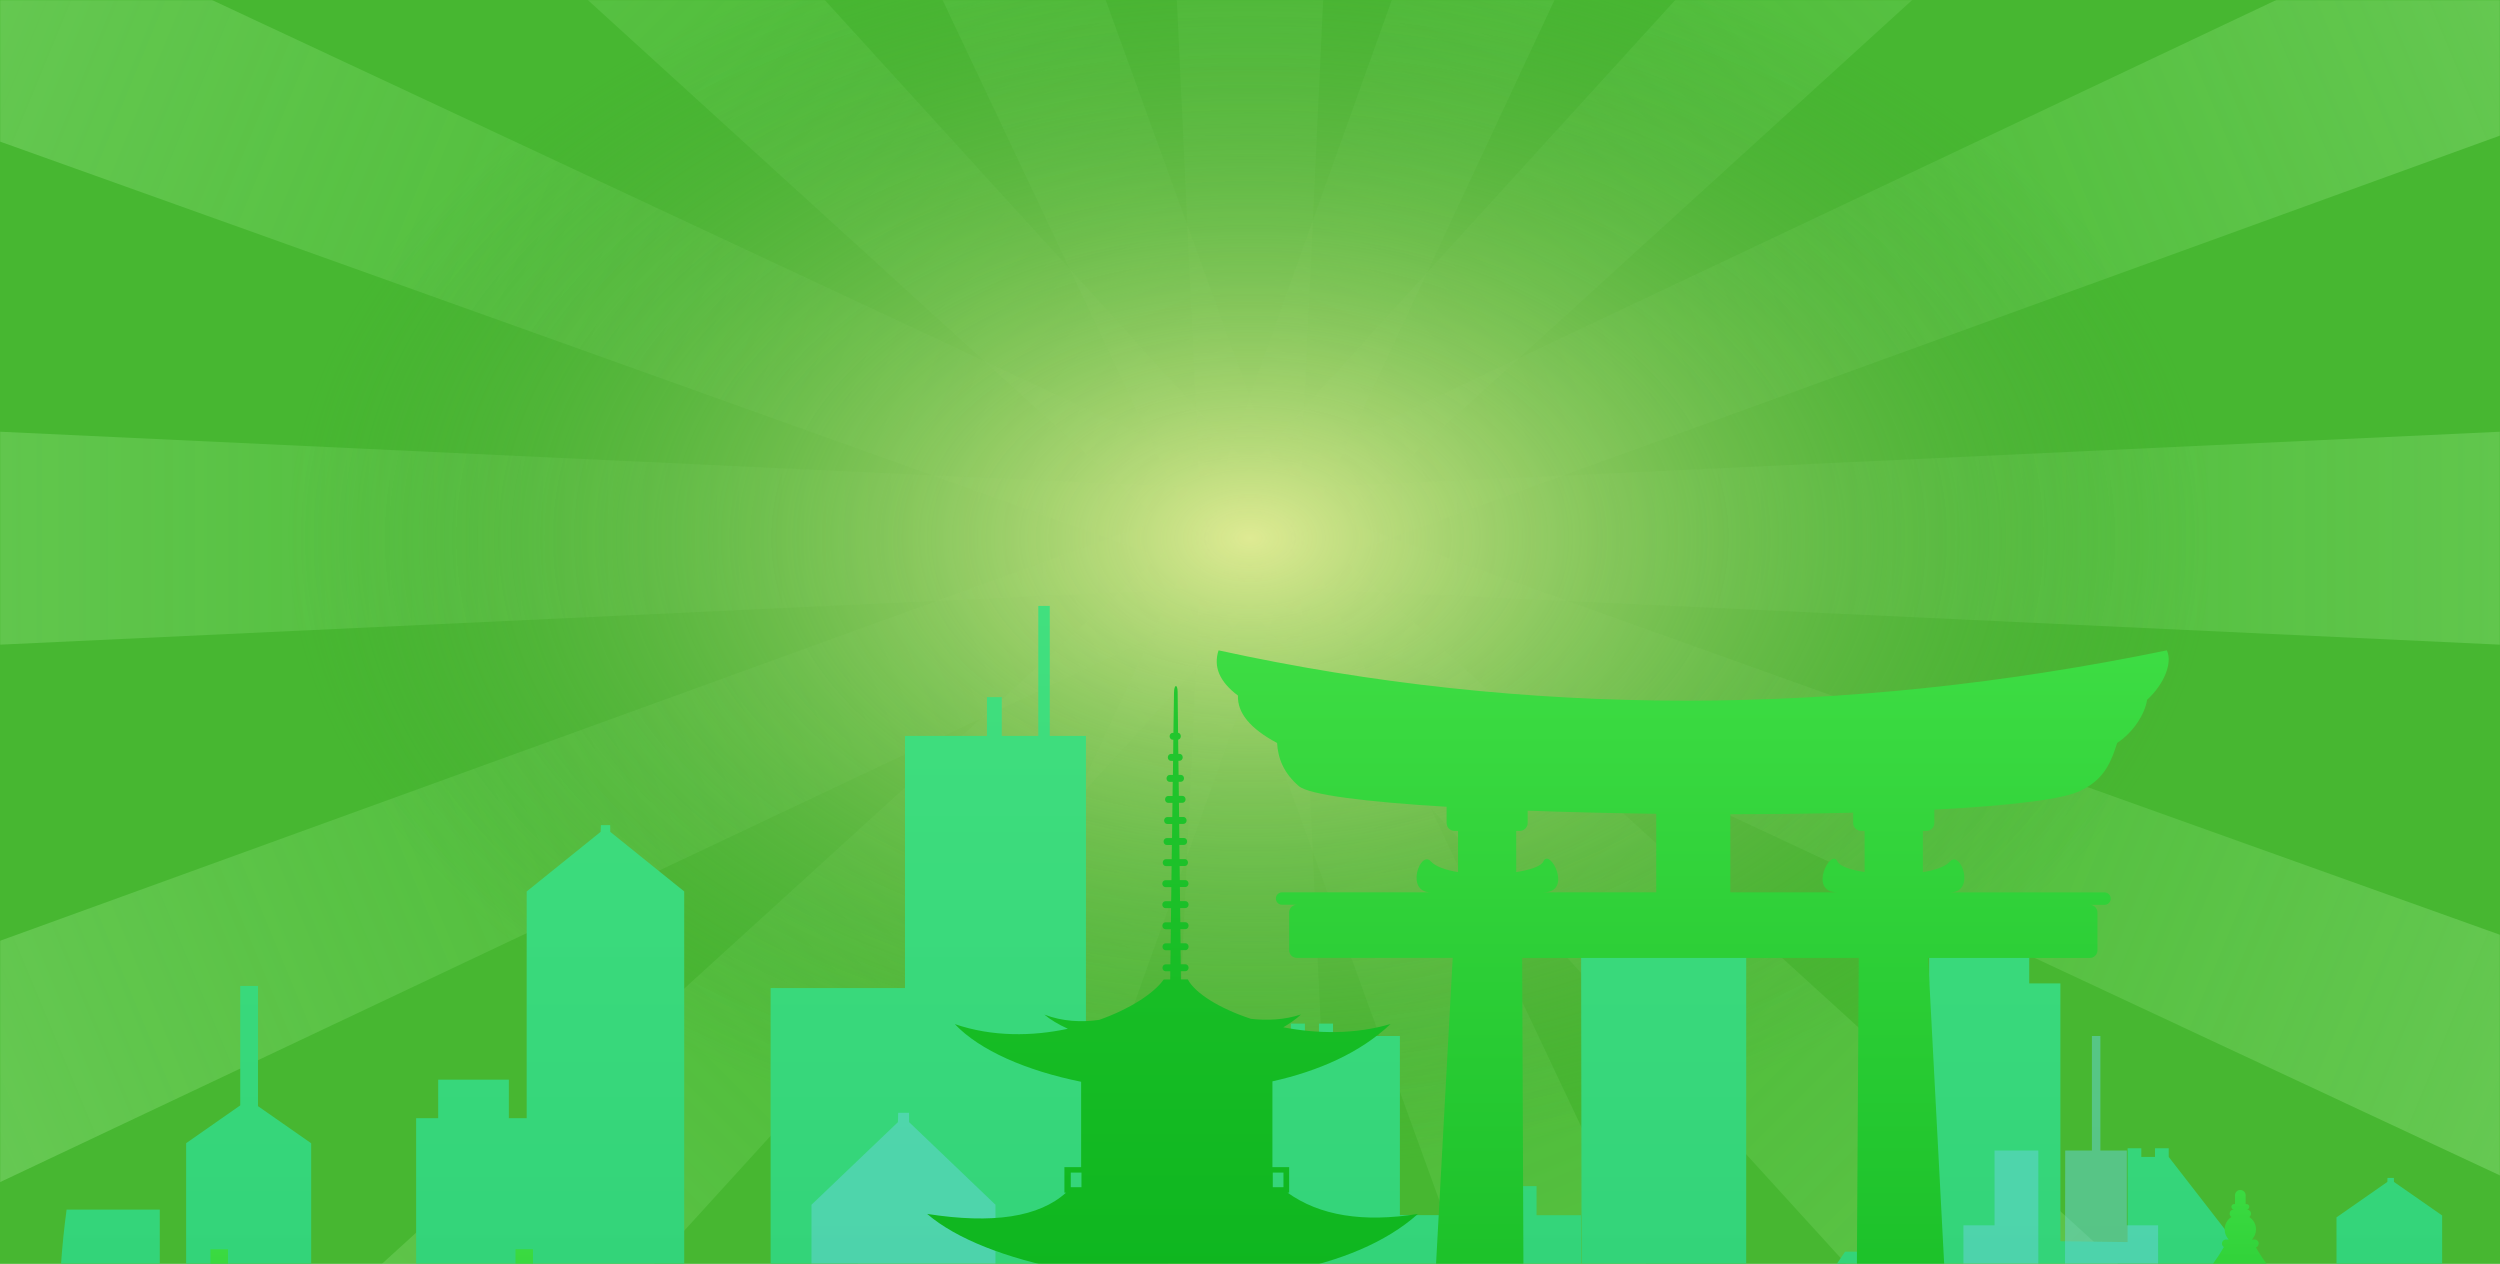 <svg width="1440" height="728" viewBox="0 0 1440 728" fill="none" xmlns="http://www.w3.org/2000/svg">
<rect width="1440" height="728" fill="#47B731"/>
<mask id="mask0" mask-type="alpha" maskUnits="userSpaceOnUse" x="0" y="0" width="1440" height="728">
<rect width="1440" height="728" fill="#47B731"/>
</mask>
<g mask="url(#mask0)">
<path d="M692.368 310H747.632L786.521 1141H653.479L692.368 310Z" fill="url(#paint0_linear)" fill-opacity="0.4"/>
<path d="M747.632 310L692.368 310L653.479 -521L786.521 -521L747.632 310Z" fill="url(#paint1_linear)" fill-opacity="0.4"/>
<path d="M720 282.368L720 337.632L-111 376.521L-111 243.479L720 282.368Z" fill="url(#paint2_linear)" fill-opacity="0.4"/>
<path d="M720 337.632L720 282.368L1551 243.479L1551 376.521L720 337.632Z" fill="url(#paint3_linear)" fill-opacity="0.4"/>
<path d="M694.449 299.481L745.551 320.519L465.157 1103.75L342.133 1053.1L694.449 299.481Z" fill="url(#paint4_linear)" fill-opacity="0.4"/>
<path d="M745.551 320.519L694.449 299.481L974.843 -483.751L1097.87 -433.103L745.551 320.519Z" fill="url(#paint5_linear)" fill-opacity="0.4"/>
<path d="M730.519 284.449L709.481 335.551L-73.751 55.157L-23.103 -67.867L730.519 284.449Z" fill="url(#paint6_linear)" fill-opacity="0.4"/>
<path d="M709.481 335.551L730.519 284.449L1513.75 564.843L1463.1 687.867L709.481 335.551Z" fill="url(#paint7_linear)" fill-opacity="0.4"/>
<path d="M700.461 290.461L739.539 329.539L179.432 944.643L85.357 850.568L700.461 290.461Z" fill="url(#paint8_linear)" fill-opacity="0.4"/>
<path d="M739.539 329.539L700.461 290.461L1260.57 -324.643L1354.64 -230.568L739.539 329.539Z" fill="url(#paint9_linear)" fill-opacity="0.4"/>
<path d="M739.539 290.461L700.461 329.539L85.357 -230.568L179.432 -324.643L739.539 290.461Z" fill="url(#paint10_linear)" fill-opacity="0.4"/>
<path d="M700.461 329.539L739.539 290.461L1354.64 850.568L1260.57 944.643L700.461 329.539Z" fill="url(#paint11_linear)" fill-opacity="0.4"/>
<path d="M709.371 284.494L730.629 335.505L-21.468 691.066L-72.646 568.261L709.371 284.494Z" fill="url(#paint12_linear)" fill-opacity="0.4"/>
<path d="M730.629 335.506L709.371 284.494L1461.47 -71.066L1512.65 51.739L730.629 335.506Z" fill="url(#paint13_linear)" fill-opacity="0.4"/>
<path d="M745.506 299.371L694.494 320.629L338.934 -431.468L461.739 -482.646L745.506 299.371Z" fill="url(#paint14_linear)" fill-opacity="0.4"/>
<path d="M694.494 320.629L745.506 299.371L1101.07 1051.47L978.261 1102.65L694.494 320.629Z" fill="url(#paint15_linear)" fill-opacity="0.4"/>
<ellipse cx="720" cy="310" rx="362" ry="554" transform="rotate(90 720 310)" fill="url(#paint16_radial)" fill-opacity="0.9"/>
</g>
<g style="mix-blend-mode:multiply">
<mask id="mask1" mask-type="alpha" maskUnits="userSpaceOnUse" x="0" y="0" width="1440" height="728">
<rect width="1440" height="728" fill="#47B731"/>
</mask>
<g mask="url(#mask1)">
<g style="mix-blend-mode:multiply">
<path fill-rule="evenodd" clip-rule="evenodd" d="M521.371 569.109H443.89V840.571H394.106V513.471L351.519 479.152L351.469 475.267H346.109L345.96 479.152L303.372 513.471V644.072H293.098V621.907H252.397V644.072H239.69V976.601H303.372H496.653V977.149H555.769H650.126V976.601H703.931V976.8H806.329V977.149H911.258L910.613 699.958H885.051V683.222H831.891V699.908H806.329V596.753H767.812V589.58H759.721V596.753H751.631V589.58H743.54V596.753H703.931V737.515H625.507V472.876V423.914H604.66V349H598.058V423.914H577.013V401.549H568.476V423.914H555.769H521.272V472.876V569.109H521.371ZM1406.67 700.108V976.8H1345.87V976.601H1286.9V977.398H1186.83V977.149H1093.32H1005.86H911.358L910.712 536.782L976.132 505.103L975.437 536.782H1005.81V805.007L1062.75 720.978H1093.27V566.419H1111.19V539.024H1168.82V566.419H1186.79V714.951L1225.5 715.449V661.406H1233.39V666.387H1241.28V661.406H1249.18V666.387L1286.85 714.951V826.773H1345.82V701.204L1375.1 680.782L1375.2 678.49H1378.87L1378.92 680.782L1406.67 700.108ZM38.368 696.721H92.024V883.307H107.213V658.467L138.384 636.7V567.913H148.609V637.148L179.234 658.517V804.509H239.74V976.601H179.234V976.8H79.318C49.934 907.863 33.901 833.647 34.001 760.726C34.05 739.208 35.489 717.84 38.368 696.721Z" fill="url(#paint17_linear)"/>
<path opacity="0.49" fill-rule="evenodd" clip-rule="evenodd" d="M1130.94 835.59H1069.99V977.398H1243.07V705.786H1225.05V662.701H1209.82V596.753H1204.95V662.701H1189.56L1189.42 747.377H1174.08V662.701H1148.86V705.786H1130.94V835.59ZM1406.67 936.056V977.398H1282.38V859.947H1311.32V853.621H1317.23V859.947H1323.13V853.621H1329.04V859.947H1357.18V950.799H1375.85V936.106H1406.67V936.056ZM44.622 865.376L61.399 858.452L61.101 870.955H88.897V976.651H79.267C63.98 940.738 52.266 903.331 44.622 865.376ZM182.211 902.733H153.324V895.311H147.268V902.733H141.213V895.311H135.157V902.733H105.475V976.451H182.211V902.733ZM246.092 921.661L250.361 820.597H319.652L319.553 839.923L350.724 839.575V976.401H205.54V921.661H246.092V921.661ZM467.417 873.345H444.535V844.306H396.935V873.345H374.053V977.099H467.417H573.389V693.931L523.654 646.363L523.605 640.984H517.35L517.202 646.363L467.417 693.931V873.345ZM693.308 873.744V771.037H595.775V977.049H693.308H786.822V977.348H835.216V947.91H786.822V873.744H768.854V842.912H711.227V873.744H693.308V873.744ZM1055.95 977.398V826.425L1024.82 796.19L1024.77 792.754H1020.85L1020.75 796.19L989.632 826.425V901.587H982.137V882.062H952.356V901.587H943.074V977.398H1055.95ZM898.948 977.398H846.335V914.289L869.117 895.162V834.494H876.563V895.411L898.948 914.239V977.398Z" fill="url(#paint18_linear)"/>
</g>
<path fill-rule="evenodd" clip-rule="evenodd" d="M815.858 935.857L836.755 551.725H746.915C744.483 551.725 742.547 549.733 742.547 547.342V525.575C742.547 523.134 744.532 521.142 746.915 521.142H738.477C736.491 521.142 734.903 519.548 734.903 517.556C734.903 515.563 736.541 513.969 738.477 513.969H824.148C809.158 513.969 818.092 489.413 824.148 496.138C826.878 499.176 832.735 501.168 839.832 502.314V478.605H837.797C835.266 478.605 833.231 476.562 833.231 474.022V464.708C787.02 461.918 753.715 457.834 748.007 452.704C739.37 445.182 736.094 436.814 735.598 427.948C720.211 419.779 712.666 410.664 713.063 400.653C702.491 392.733 698.768 384.066 701.895 374.602C878.697 413.254 1060.76 413.254 1248.08 374.602C1251.56 381.725 1246.5 394.177 1236.72 403.093C1235.43 411.411 1228.88 421.672 1219.49 427.948C1216.47 437.213 1212.89 448.271 1199.49 454.845C1190.46 460.324 1157.95 464.06 1114.17 466.351V474.072C1114.17 476.562 1112.13 478.654 1109.6 478.654H1107.57V502.364C1114.66 501.218 1120.52 499.226 1123.25 496.187C1129.31 489.463 1138.24 514.019 1123.25 514.019H1212.2C1214.18 514.019 1215.77 515.613 1215.77 517.605C1215.77 519.598 1214.18 521.192 1212.2 521.192H1203.76C1206.19 521.192 1208.13 523.184 1208.13 525.625V547.392C1208.13 549.832 1206.14 551.775 1203.76 551.775H1110.59L1130.75 935.906C1136.45 937.102 1140.72 942.182 1140.72 948.209V978.145H1058.77V948.209C1058.77 942.332 1062.84 937.351 1068.3 936.006L1070.64 551.775H876.761L878.35 936.056C883.76 937.45 887.83 942.382 887.83 948.259V978.195H805.832V948.259C805.832 942.133 810.15 937.002 815.858 935.857ZM879.938 466.949V474.022C879.938 476.513 877.903 478.605 875.371 478.605H873.336V502.314C881.526 501.069 887.78 498.927 889.021 496.138C892.645 488.068 906.245 513.969 889.021 513.969H953.994V468.742C928.531 468.394 903.415 467.796 879.938 466.949ZM996.681 468.991V513.969H1058.33C1041.1 513.969 1054.7 488.068 1058.33 496.138C1059.57 498.927 1065.82 501.069 1074.01 502.314V478.605H1071.98C1069.5 478.605 1067.41 476.562 1067.41 474.022V468.095C1044.93 468.692 1021 468.942 996.681 468.991Z" fill="url(#paint19_linear)"/>
<path fill-rule="evenodd" clip-rule="evenodd" d="M765.33 921.063V978.095H754.608H602.078H591.357V919.967C555.223 913.841 524.399 904.327 505.686 892.323C546.834 893.17 570.808 890.281 593.144 881.763H763.543C775.604 888.488 795.756 889.334 819.73 890.629C827.92 890.978 836.507 891.426 845.441 892.323C825.587 906.17 797.344 915.484 765.33 921.063ZM549.961 589.879C571.553 597.301 594.732 596.952 615.083 592.569C609.722 590.128 605.106 587.389 601.532 584.4C611.906 588.385 622.925 588.933 633.15 587.439C650.87 581.163 664.619 572.197 670.327 564.177H674.05L674.1 559.446H671.37C670.377 559.446 669.583 558.549 669.583 557.453C669.583 556.357 670.377 555.461 671.37 555.461H674.149L674.248 547.342H671.37C670.377 547.342 669.583 546.445 669.583 545.349C669.583 544.254 670.377 543.357 671.37 543.357H674.298L674.397 535.238H671.32C670.327 535.238 669.533 534.342 669.533 533.246C669.533 532.15 670.327 531.253 671.32 531.253H674.447L674.546 523.085H671.27C670.278 523.085 669.483 522.188 669.483 521.092C669.483 519.996 670.278 519.1 671.27 519.1H674.596L674.695 510.981H671.27C670.278 510.981 669.483 510.084 669.483 508.988C669.483 507.893 670.278 506.996 671.27 506.996H674.745L674.844 498.877H671.519C670.526 498.877 669.732 497.981 669.732 496.885C669.732 495.789 670.526 494.892 671.519 494.892H674.894L674.993 486.724H672.015C671.022 486.724 670.228 485.827 670.228 484.731C670.228 483.635 671.022 482.739 672.015 482.739H675.092L675.192 474.62H672.313C671.32 474.62 670.526 473.723 670.526 472.627C670.526 471.532 671.32 470.635 672.313 470.635H675.241L675.34 462.466H672.859C671.866 462.466 671.072 461.57 671.072 460.474C671.072 459.378 671.866 458.482 672.859 458.482H675.39L675.489 450.363H673.702C672.71 450.363 671.916 449.466 671.916 448.37C671.916 447.274 672.71 446.378 673.702 446.378H675.589L675.688 438.259H674.447C673.454 438.259 672.66 437.362 672.66 436.266C672.66 435.171 673.454 434.274 674.447 434.274H675.737L675.837 426.105H675.489C674.497 426.105 673.702 425.209 673.702 424.113C673.702 423.017 674.497 422.121 675.489 422.121H675.886L676.234 398.909C676.284 394.177 678.269 393.829 678.319 398.511L678.567 422.071C679.46 422.17 680.155 423.017 680.155 424.063C680.155 425.059 679.51 425.906 678.616 426.055L678.716 434.224H679.46C680.453 434.224 681.247 435.121 681.247 436.217C681.247 437.312 680.453 438.209 679.46 438.209H678.765L678.865 446.328H680.205C681.197 446.328 681.992 447.225 681.992 448.32C681.992 449.416 681.197 450.313 680.205 450.313H678.914L679.013 458.432H681.098C682.091 458.432 682.885 459.328 682.885 460.424C682.885 461.52 682.091 462.416 681.098 462.416H679.063L679.162 470.585H681.694C682.687 470.585 683.481 471.482 683.481 472.578C683.481 473.673 682.687 474.57 681.694 474.57H679.212L679.311 482.689H681.992C682.984 482.689 683.778 483.586 683.778 484.681C683.778 485.777 682.984 486.674 681.992 486.674H679.311L679.411 494.843H682.488C683.481 494.843 684.275 495.739 684.275 496.835C684.275 497.931 683.481 498.827 682.488 498.827H679.46L679.559 506.946H682.786C683.779 506.946 684.573 507.843 684.573 508.939C684.573 510.034 683.779 510.931 682.786 510.931H679.609L679.708 519.05H682.835C683.828 519.05 684.622 519.947 684.622 521.042C684.622 522.138 683.828 523.035 682.835 523.035H679.758L679.857 531.204H682.835C683.828 531.204 684.622 532.1 684.622 533.196C684.622 534.292 683.828 535.188 682.835 535.188H679.907L680.006 543.307H682.835C683.828 543.307 684.622 544.204 684.622 545.3C684.622 546.395 683.828 547.292 682.835 547.292H680.006L680.105 555.411H682.835C683.828 555.411 684.622 556.308 684.622 557.403C684.622 558.499 683.828 559.396 682.835 559.396H680.155L680.205 564.128H684.176C688.246 571.948 702.094 580.764 720.509 586.841C729.939 587.937 739.916 587.439 749.347 584.35C746.369 587.09 742.944 589.531 739.172 591.722C758.629 595.508 780.617 595.856 800.968 589.829C783.645 606.267 759.572 616.926 732.918 622.853V672.264H742.547V672.414V675.402V683.82V686.958H741.604C760.068 700.207 785.134 704.292 816.752 699.211C798.238 715.798 771.534 726.457 741.604 732.285V764.213H752.772V764.362V767.849V777.562V781.198H750.687C771.683 794.447 800.174 798.532 836.11 793.451C835.762 793.65 835.465 793.849 835.117 794.049H835.167C814.419 810.785 784.39 821.544 750.687 827.371V862.338H763.344V862.537V866.472V877.53V881.664H592.946V877.53V866.472V862.537V862.338H605.603V826.126C567.085 819.452 533.879 807.995 514.621 793.451C557.655 799.378 587.982 795.294 605.603 781.198H602.873V777.562V767.899V764.412V764.263H614.041V731.438C579.991 724.913 550.755 713.656 534.028 699.211C571.85 705.139 598.505 701.054 614.041 686.958H613.098V683.82V675.402V672.414V672.264H622.727V623.102C591.258 616.727 564.306 605.071 549.961 589.879ZM616.771 683.82H622.925V675.402H616.771V683.82ZM733.116 683.82H739.271V675.402H733.116V683.82ZM607.092 777.661H614.239V767.899H607.092V777.661ZM741.802 777.661H748.95V767.899H741.802V777.661ZM597.711 877.629H605.801V866.571H597.711V877.629ZM750.886 877.629H758.976V866.571H750.886V877.629Z" fill="url(#paint20_linear)"/>
<path fill-rule="evenodd" clip-rule="evenodd" d="M296.869 719.534H306.995V728.151C319.801 753.653 332.706 773.428 345.661 787.474C402.395 787.972 430.786 792.007 430.786 792.007C407.805 814.022 369.834 828.666 335.287 835.988V846.149C360.055 873.096 390.83 885.25 427.609 882.66C416.392 905.423 394.056 919.071 360.651 923.504V957.324V959.815V978.045H357.623H343.527H340.449H316.476H313.448H289.474H286.396H258.749H255.672H165.732H162.655H135.008H131.931H107.957H104.879H80.905H77.878H63.781H60.704V923.504C54.648 922.707 48.99 921.561 43.679 920.117C40.998 906.22 38.864 892.223 37.325 878.277C55.939 872.648 72.517 861.939 87.011 846.149V836.138C68.149 832.153 50.231 826.026 34.099 817.658C34.149 808.892 34.447 800.175 34.993 791.459C66.313 790.363 81.948 788.221 81.948 788.221C95.945 772.979 108.999 752.956 121.11 728.151L121.209 728.2V719.583H131.335V730.442C186.53 741.898 241.724 741.898 296.919 730.392V719.534H296.869ZM214.326 915.385V919.818H220.083V915.385H214.326ZM207.079 919.868V915.435H201.321V919.868H207.079ZM430.736 792.106L430.488 792.206C430.637 792.206 430.736 792.156 430.786 792.106H430.736ZM99.37 832.95V841.916H107.808V832.95H99.37ZM109.744 832.95V841.916H118.182V832.95H109.744ZM132.377 832.95V841.916H140.815V832.95H132.377ZM142.751 832.95V841.916H151.189V832.95H142.751ZM271.109 832.95V841.916H279.547V832.95H271.109ZM281.433 832.95V841.916H289.871V832.95H281.433ZM304.017 832.95V841.916H312.455V832.95H304.017ZM314.341 832.95V841.916H322.779V832.95H314.341ZM165.186 832.95V841.916H173.625V832.95H165.186ZM175.511 832.95V841.916H183.949V832.95H175.511ZM185.884 832.95V841.916H194.323V832.95H185.884ZM196.209 832.95V841.916H204.647V832.95H196.209ZM206.533 832.95V841.916H214.971V832.95H206.533ZM216.907 832.95V841.916H225.345V832.95H216.907ZM227.231 832.95V841.916H235.669V832.95H227.231ZM237.555 832.95V841.916H245.993V832.95H237.555ZM247.879 832.95V841.916H256.317V832.95H247.879ZM72.319 915.385V919.818H80.757V915.385H72.319ZM81.7 915.385V919.818H90.138V915.385H81.7ZM103.44 915.385V919.818H111.878V915.385H103.44ZM113.714 915.385V919.818H122.153V915.385H113.714ZM136.299 915.385V919.818H144.737V915.385H136.299ZM146.573 915.385V919.818H155.011V915.385H146.573ZM349.185 915.385H340.747V919.818H349.185V915.385ZM339.804 915.385H331.366V919.818H339.804V915.385ZM318.064 915.385H309.626V919.818H318.064V915.385ZM307.789 915.385H299.351V919.818H307.789V915.385ZM285.155 915.385H276.717V919.818H285.155V915.385ZM274.931 915.385H266.493V919.818H274.931V915.385ZM170.547 915.385V919.818H177.397H178.985V915.385H177.397H170.547ZM244.008 915.385H242.419V919.818H244.008H250.857V915.385H244.008ZM180.822 915.385V919.818H189.26V915.385H180.822ZM191.096 915.385V919.818H199.534V915.385H191.096ZM221.87 915.385V919.818H230.308V915.385H221.87ZM232.095 915.385V919.818H240.533V915.385H232.095Z" fill="url(#paint21_linear)"/>
<path fill-rule="evenodd" clip-rule="evenodd" d="M1201.43 907.814V903.779V891.924H1198.1V881.215C1162.81 872.499 1133.48 857.058 1117.49 832.751C1120.32 834.743 1123.2 836.686 1126.13 838.529C1139.43 845.751 1156.46 848.341 1175.17 846.249C1169.76 841.418 1165.44 836.138 1162.51 830.459H1162.71C1169.91 838.429 1177.45 842.862 1185.3 844.655C1198.25 842.115 1211.8 837.383 1225.3 830.459V812.279H1221.78V807.746C1191.7 798.731 1169.31 782.642 1154.72 759.331C1154.27 758.684 1153.83 758.086 1153.38 757.439C1153.48 757.538 1153.63 757.688 1153.73 757.787L1153.53 757.439C1153.63 757.588 1153.73 757.688 1153.78 757.837C1164.7 768.745 1182.62 773.278 1202.17 771.086C1198.05 766.056 1194.68 760.577 1192.34 754.649C1198.25 763.117 1204.95 767.749 1212 769.443C1237.66 763.764 1264.51 746.929 1280.94 718.288C1280.3 717.89 1279.85 717.143 1279.85 716.296C1279.85 715.001 1280.89 713.955 1282.18 713.955H1283.72C1282.28 712.411 1281.39 710.368 1281.39 708.127C1281.39 705.138 1282.93 702.499 1285.26 701.004C1284.67 700.556 1284.27 699.859 1284.27 699.062C1284.27 697.767 1285.31 696.721 1286.6 696.721H1286.85C1285.96 696.721 1285.26 695.973 1285.26 695.127C1285.26 694.23 1286.01 693.533 1286.85 693.533H1287.35V688.502C1287.35 686.809 1288.74 685.414 1290.42 685.414C1292.11 685.414 1293.5 686.809 1293.5 688.502V693.533H1294C1294.89 693.533 1295.59 694.28 1295.59 695.127C1295.59 696.023 1294.84 696.721 1294 696.721H1294.25C1295.54 696.721 1296.58 697.767 1296.58 699.062C1296.58 699.859 1296.18 700.556 1295.59 701.004C1297.92 702.499 1299.46 705.138 1299.46 708.127C1299.46 710.368 1298.56 712.411 1297.12 713.955H1298.66C1299.95 713.955 1301 715.001 1301 716.296C1301 717.342 1300.35 718.189 1299.41 718.537C1308.49 734.227 1320.75 746.331 1334.3 754.998C1334.85 754.051 1335.39 753.105 1335.99 752.009C1335.74 753.205 1335.49 754.4 1335.19 755.596C1358.72 770.339 1385.92 774.772 1406.47 769.393V780.251C1393.81 790.462 1378.82 798.531 1361.45 804.409V812.229H1357.93V816.961V818.555V830.41H1358.08C1359.57 831.157 1361.01 831.854 1362.44 832.551C1363.29 831.605 1363.78 830.808 1363.93 830.41C1363.69 831.256 1363.39 832.053 1363.14 832.85C1378.18 839.923 1392.87 844.257 1406.52 846V874.441C1399.22 876.982 1391.53 879.173 1383.54 880.966V891.924H1380.21V903.779V907.814V953.389H1381.5V954.983H1391.13V953.389H1393.22V954.983V966.639H1398.03V972.367H1403.2V978.095H1178.2V972.367H1183.36V966.639H1188.17V954.983V953.389H1190.26V954.983H1199.89V953.389H1201.18V907.814H1201.43ZM1218.6 955.033V953.439H1220.69V955.033H1225.1V907.863H1222.27H1220.09H1212.99H1210.81H1210.11V955.033H1218.6ZM1258.06 955.033V953.439H1260.15V955.033V960.961H1262.63V907.814H1259.4H1257.17H1250.07H1247.84H1240.74H1238.55H1234.48V954.983H1237.02V953.389H1239.1V954.983H1258.06V955.033ZM1363.19 955.033H1371.73V907.863H1371.08H1368.9H1361.8H1359.62H1356.74V955.033H1361.15V953.439H1363.24V955.033H1363.19ZM1323.73 955.033H1342.64V953.439H1344.72V955.033H1347.26V907.863H1343.19H1341H1333.9H1331.72H1324.62H1322.44H1319.21V961.01H1321.69V955.083V953.489H1323.78V955.033H1323.73ZM1310.48 960.961V907.814H1305.91H1303.73H1296.63H1294.44H1287.35H1285.16H1278.06H1275.83H1271.26V960.961H1310.48ZM1302.09 830.509H1303.78V818.655H1302.88H1301.24H1295.98H1294.34H1289.08H1287.45H1282.18H1280.55H1279.65V830.509H1286.5H1302.09ZM1270.87 830.509V818.655H1268.34H1266.7H1261.44H1259.8H1254.54H1252.9H1251.91V830.509H1270.87ZM1244.31 830.509V818.655H1240.74H1239.1H1234.04V830.509H1234.09H1244.31ZM1312.51 830.509H1330.13H1331.47V818.655H1330.48H1328.84H1323.58H1321.94H1316.68H1315.04H1312.51V830.509V830.509ZM1339.12 830.509H1349.34V818.655H1344.28H1342.64H1339.07V830.509H1339.12ZM1210.06 891.924V903.779H1210.76V891.924H1210.06ZM1212.94 891.924V903.779H1220.04V891.924H1212.94ZM1222.22 891.924V903.779H1225.05V891.924H1222.22ZM1234.53 891.924V903.779H1238.6V891.924H1234.53ZM1240.84 891.924V903.779H1247.94V891.924H1240.84ZM1250.12 891.924V903.779H1257.22V891.924H1250.12ZM1259.45 891.924V903.779H1262.68V891.924H1259.45ZM1271.26 891.924V903.779H1275.83V891.924H1271.26ZM1278.06 891.924V903.779H1285.16V891.924H1278.06ZM1287.35 891.924V903.779H1294.44V891.924H1287.35ZM1296.63 891.924V903.779H1303.73V891.924H1296.63ZM1305.96 891.924V903.779H1310.53V891.924H1305.96ZM1319.11 891.924V903.779H1322.34V891.924H1319.11ZM1324.57 891.924V903.779H1331.67V891.924H1324.57ZM1333.85 891.924V903.779H1340.95V891.924H1333.85ZM1343.14 891.924V903.779H1347.21V891.924H1343.14ZM1356.69 891.924V903.779H1359.57V891.924H1356.69ZM1361.75 891.924V903.779H1368.85V891.924H1361.75ZM1371.08 891.924V903.779H1371.73V891.924H1371.08ZM1240.74 812.329V817.011H1244.31V812.926C1243.12 812.777 1241.93 812.528 1240.74 812.329ZM1251.96 814.072V817.011H1252.95V814.221C1252.6 814.172 1252.25 814.122 1251.96 814.072ZM1254.54 814.421V817.061H1259.8V815.018C1258.06 814.819 1256.27 814.62 1254.54 814.421ZM1261.44 815.168V817.061H1266.7V815.566C1264.96 815.467 1263.17 815.317 1261.44 815.168ZM1268.34 815.666V817.011H1270.87V815.815C1270.02 815.766 1269.18 815.766 1268.34 815.666ZM1279.65 816.164V817.011H1280.55V816.214C1280.25 816.214 1279.95 816.214 1279.65 816.164ZM1282.18 816.264V817.061H1287.45V816.313C1285.66 816.313 1283.92 816.264 1282.18 816.264ZM1289.08 816.313V817.061H1294.34V816.214L1293.7 816.264C1292.16 816.264 1290.62 816.264 1289.08 816.313ZM1295.98 816.114V817.011H1301.24V815.815C1299.51 815.965 1297.77 816.064 1295.98 816.114ZM1302.88 815.716V817.061H1303.78V815.666L1302.88 815.716ZM1312.51 814.869V817.061H1315.04V814.57C1314.2 814.67 1313.36 814.769 1312.51 814.869ZM1316.68 814.371V817.011H1321.94V813.723C1320.2 813.972 1318.47 814.172 1316.68 814.371ZM1323.58 813.474V817.061H1328.84V812.677C1327.1 812.926 1325.37 813.225 1323.58 813.474ZM1330.48 812.379V817.061H1331.47V812.329H1330.73L1330.48 812.379ZM1349.34 812.329H1344.28V817.061H1349.34V812.329ZM1342.64 812.329H1339.07V817.061H1342.64V812.329ZM1239.1 812.329H1234.04V817.061H1239.1V812.329Z" fill="url(#paint22_linear)"/>
</g>
</g>
<defs>
<linearGradient id="paint0_linear" x1="718.977" y1="1141" x2="718.977" y2="310" gradientUnits="userSpaceOnUse">
<stop stop-color="#C3FCB8" stop-opacity="0.65"/>
<stop offset="1" stop-color="#84EB70" stop-opacity="0"/>
</linearGradient>
<linearGradient id="paint1_linear" x1="721.023" y1="-521" x2="721.023" y2="310" gradientUnits="userSpaceOnUse">
<stop stop-color="#C3FCB8" stop-opacity="0.65"/>
<stop offset="1" stop-color="#84EB70" stop-opacity="0"/>
</linearGradient>
<linearGradient id="paint2_linear" x1="-111" y1="308.977" x2="720" y2="308.977" gradientUnits="userSpaceOnUse">
<stop stop-color="#C3FCB8" stop-opacity="0.65"/>
<stop offset="1" stop-color="#84EB70" stop-opacity="0"/>
</linearGradient>
<linearGradient id="paint3_linear" x1="1551" y1="311.023" x2="720" y2="311.023" gradientUnits="userSpaceOnUse">
<stop stop-color="#C3FCB8" stop-opacity="0.65"/>
<stop offset="1" stop-color="#84EB70" stop-opacity="0"/>
</linearGradient>
<linearGradient id="paint4_linear" x1="402.699" y1="1078.04" x2="719.054" y2="309.61" gradientUnits="userSpaceOnUse">
<stop stop-color="#C3FCB8" stop-opacity="0.65"/>
<stop offset="1" stop-color="#84EB70" stop-opacity="0"/>
</linearGradient>
<linearGradient id="paint5_linear" x1="1037.3" y1="-458.038" x2="720.946" y2="310.39" gradientUnits="userSpaceOnUse">
<stop stop-color="#C3FCB8" stop-opacity="0.65"/>
<stop offset="1" stop-color="#84EB70" stop-opacity="0"/>
</linearGradient>
<linearGradient id="paint6_linear" x1="-48.038" y1="-7.301" x2="720.39" y2="309.054" gradientUnits="userSpaceOnUse">
<stop stop-color="#C3FCB8" stop-opacity="0.65"/>
<stop offset="1" stop-color="#84EB70" stop-opacity="0"/>
</linearGradient>
<linearGradient id="paint7_linear" x1="1488.04" y1="627.301" x2="719.61" y2="310.946" gradientUnits="userSpaceOnUse">
<stop stop-color="#C3FCB8" stop-opacity="0.65"/>
<stop offset="1" stop-color="#84EB70" stop-opacity="0"/>
</linearGradient>
<linearGradient id="paint8_linear" x1="131.671" y1="896.882" x2="719.276" y2="309.276" gradientUnits="userSpaceOnUse">
<stop stop-color="#C3FCB8" stop-opacity="0.65"/>
<stop offset="1" stop-color="#84EB70" stop-opacity="0"/>
</linearGradient>
<linearGradient id="paint9_linear" x1="1308.33" y1="-276.882" x2="720.724" y2="310.724" gradientUnits="userSpaceOnUse">
<stop stop-color="#C3FCB8" stop-opacity="0.65"/>
<stop offset="1" stop-color="#84EB70" stop-opacity="0"/>
</linearGradient>
<linearGradient id="paint10_linear" x1="133.118" y1="-278.329" x2="720.724" y2="309.276" gradientUnits="userSpaceOnUse">
<stop stop-color="#C3FCB8" stop-opacity="0.65"/>
<stop offset="1" stop-color="#84EB70" stop-opacity="0"/>
</linearGradient>
<linearGradient id="paint11_linear" x1="1306.88" y1="898.329" x2="719.276" y2="310.724" gradientUnits="userSpaceOnUse">
<stop stop-color="#C3FCB8" stop-opacity="0.65"/>
<stop offset="1" stop-color="#84EB70" stop-opacity="0"/>
</linearGradient>
<linearGradient id="paint12_linear" x1="-47.451" y1="628.719" x2="719.606" y2="309.055" gradientUnits="userSpaceOnUse">
<stop stop-color="#C3FCB8" stop-opacity="0.65"/>
<stop offset="1" stop-color="#84EB70" stop-opacity="0"/>
</linearGradient>
<linearGradient id="paint13_linear" x1="1487.45" y1="-8.719" x2="720.394" y2="310.945" gradientUnits="userSpaceOnUse">
<stop stop-color="#C3FCB8" stop-opacity="0.65"/>
<stop offset="1" stop-color="#84EB70" stop-opacity="0"/>
</linearGradient>
<linearGradient id="paint14_linear" x1="401.281" y1="-457.451" x2="720.945" y2="309.606" gradientUnits="userSpaceOnUse">
<stop stop-color="#C3FCB8" stop-opacity="0.65"/>
<stop offset="1" stop-color="#84EB70" stop-opacity="0"/>
</linearGradient>
<linearGradient id="paint15_linear" x1="1038.72" y1="1077.45" x2="719.055" y2="310.394" gradientUnits="userSpaceOnUse">
<stop stop-color="#C3FCB8" stop-opacity="0.65"/>
<stop offset="1" stop-color="#84EB70" stop-opacity="0"/>
</linearGradient>
<radialGradient id="paint16_radial" cx="0" cy="0" r="1" gradientUnits="userSpaceOnUse" gradientTransform="translate(720 310) rotate(90) scale(554 362)">
<stop stop-color="#EFF09E"/>
<stop offset="1" stop-color="#469936" stop-opacity="0"/>
</radialGradient>
<linearGradient id="paint17_linear" x1="720.327" y1="153.903" x2="720.327" y2="3436.13" gradientUnits="userSpaceOnUse">
<stop stop-color="#4AE781"/>
<stop offset="0.084" stop-color="#3EDD7D"/>
<stop offset="0.306" stop-color="#23C774"/>
<stop offset="0.531" stop-color="#0FB76D"/>
<stop offset="0.76" stop-color="#04AD69"/>
<stop offset="0.999" stop-color="#00AA68"/>
</linearGradient>
<linearGradient id="paint18_linear" x1="725.63" y1="153.901" x2="725.63" y2="3436.13" gradientUnits="userSpaceOnUse">
<stop stop-color="#5FE7D9"/>
<stop offset="0.655" stop-color="#849AED"/>
<stop offset="0.999" stop-color="#9577F6"/>
</linearGradient>
<linearGradient id="paint19_linear" x1="974.984" y1="237.417" x2="974.984" y2="1033.89" gradientUnits="userSpaceOnUse">
<stop stop-color="#4AE74D"/>
<stop offset="0.999" stop-color="#00AA14"/>
</linearGradient>
<linearGradient id="paint20_linear" x1="675.557" y1="-68.3" x2="675.557" y2="1149.9" gradientUnits="userSpaceOnUse">
<stop stop-color="#4AE74D"/>
<stop offset="0.219" stop-color="#32D33A"/>
<stop offset="0.525" stop-color="#17BD25"/>
<stop offset="0.794" stop-color="#06AF19"/>
<stop offset="0.999" stop-color="#00AA14"/>
</linearGradient>
<linearGradient id="paint21_linear" x1="232.427" y1="647.354" x2="232.427" y2="1158.12" gradientUnits="userSpaceOnUse">
<stop stop-color="#4AE74D"/>
<stop offset="0.219" stop-color="#32D33A"/>
<stop offset="0.525" stop-color="#17BD25"/>
<stop offset="0.794" stop-color="#06AF19"/>
<stop offset="0.999" stop-color="#00AA14"/>
</linearGradient>
<linearGradient id="paint22_linear" x1="1262.07" y1="613.296" x2="1262.07" y2="1124.06" gradientUnits="userSpaceOnUse">
<stop stop-color="#4AE74D"/>
<stop offset="0.219" stop-color="#32D33A"/>
<stop offset="0.525" stop-color="#17BD25"/>
<stop offset="0.794" stop-color="#06AF19"/>
<stop offset="0.999" stop-color="#00AA14"/>
</linearGradient>
</defs>
</svg>
